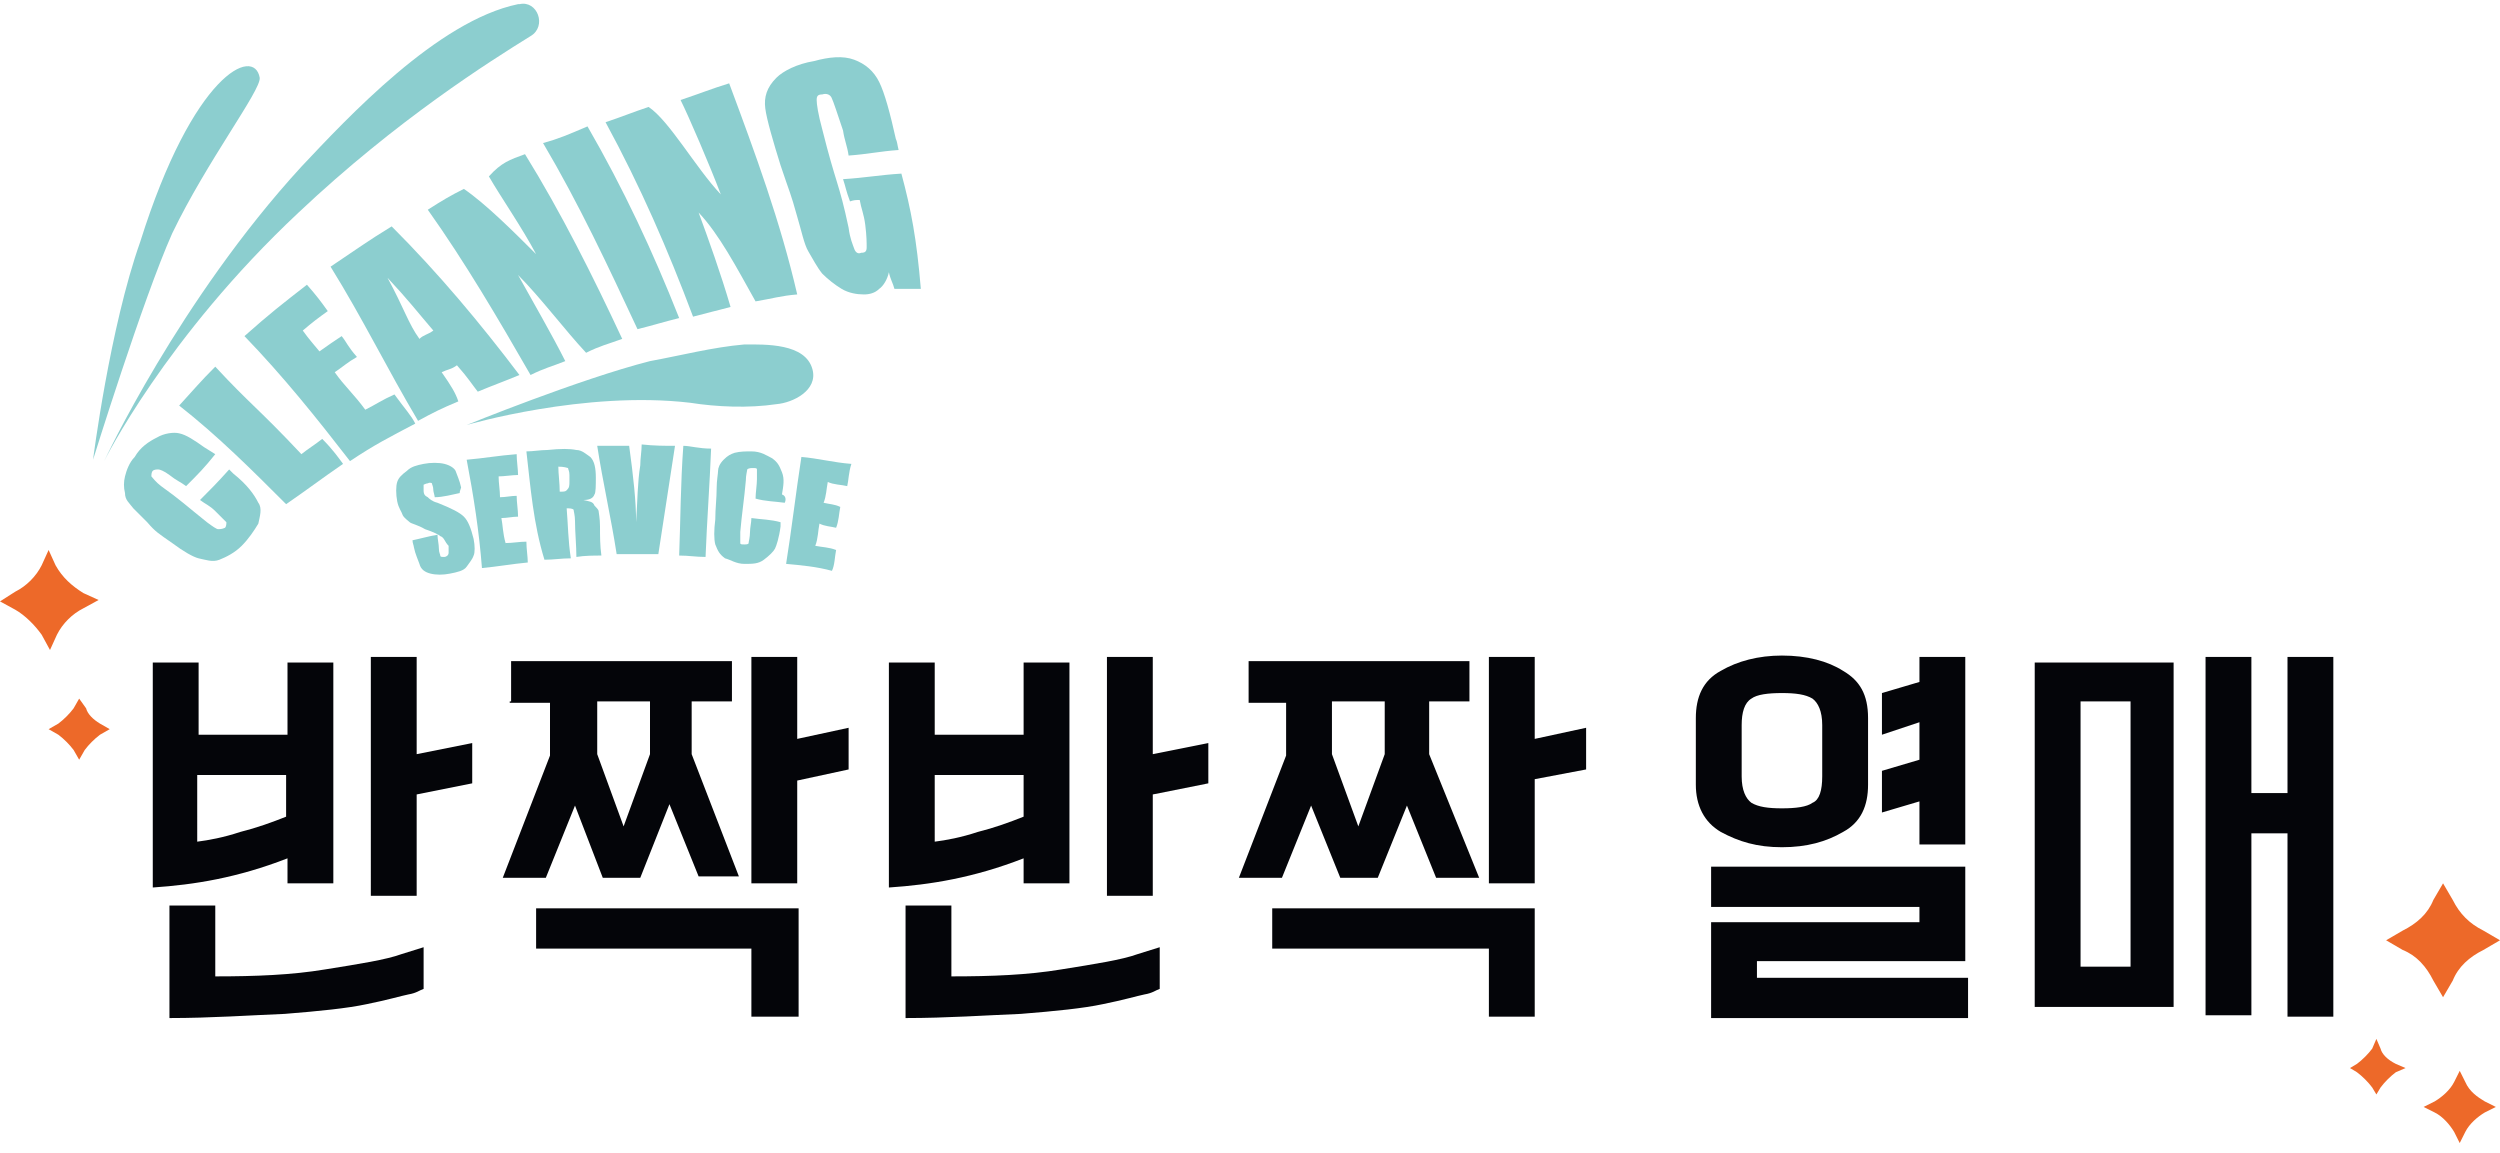 <svg xmlns="http://www.w3.org/2000/svg" xmlns:xlink="http://www.w3.org/1999/xlink" id="Layer_1" width="180px" height="83px" viewBox="0 0 180 83" style="enable-background:new 0 0 180 83;" xml:space="preserve"><style type="text/css">	.st0{fill:#040509;}	.st1{fill:#8CCECF;}	.st2{fill:#ED6929;}</style><g>	<path class="st0" d="M20.7,63.6v-1.8c-3.6,1.4-6.7,1.9-9.7,2.1V47.7h3.3v5.2h6.4v-5.2h3.3v15.9C23.9,63.6,20.7,63.6,20.7,63.6z   M12.2,65.2h3.3v5.1c2.9,0,5.5-0.1,7.9-0.5c2.5-0.4,4.4-0.7,5.5-1.1l1.6-0.5v3c-0.3,0.1-0.5,0.3-1.1,0.4c-0.5,0.1-1.5,0.4-3,0.7  c-1.4,0.3-3.4,0.5-5.9,0.7c-2.5,0.1-5.3,0.3-8.3,0.3V65.2z M14.2,60.6c0.8-0.1,1.9-0.3,3.1-0.7c1.2-0.3,2.3-0.7,3.3-1.1v-3h-6.4  C14.2,55.8,14.2,60.6,14.2,60.6z M30,64.5h-3.3V47.3H30v7l4-0.8v2.9l-4,0.8V64.5z"></path>	<path class="st0" d="M36.8,50.5v-2.9h15.9v2.9h-2.9v3.8l3.4,8.8h-2.9l-2.1-5.2l-2.1,5.3h-2.7L41.4,58l-2.1,5.2h-3.1l3.4-8.8v-3.8  h-2.9V50.5z M57.4,73.2h-3.3v-4.9H38.6v-2.9h18.9V73.2z M44.9,59.5l1.9-5.2v-3.8h-3.8v3.8L44.9,59.5z M57.4,63.6h-3.3V47.3h3.3v5.9  l3.7-0.8v3l-3.7,0.8V63.6z"></path>	<path class="st0" d="M73.7,63.6v-1.8c-3.6,1.4-6.7,1.9-9.7,2.1V47.7h3.3v5.2h6.4v-5.2H77v15.9C77,63.6,73.7,63.6,73.7,63.6z   M65.2,65.2h3.3v5.1c2.9,0,5.5-0.1,7.9-0.5c2.5-0.4,4.4-0.7,5.5-1.1l1.6-0.5v3c-0.3,0.1-0.5,0.3-1.1,0.4c-0.5,0.1-1.5,0.4-3,0.7  c-1.4,0.3-3.4,0.5-5.9,0.7c-2.5,0.1-5.3,0.3-8.3,0.3C65.2,73.2,65.2,65.2,65.2,65.2z M67.3,60.6c0.8-0.1,1.9-0.3,3.1-0.7  c1.2-0.3,2.3-0.7,3.3-1.1v-3h-6.4V60.6z M83,64.5h-3.3V47.3H83v7l4-0.8v2.9l-4,0.8V64.5z"></path>	<path class="st0" d="M89.9,50.5v-2.9h15.9v2.9h-2.9v3.8l3.6,8.9h-3.1l-2.1-5.2l-2.1,5.2h-2.7L94.4,58l-2.1,5.2h-3.1l3.4-8.8v-3.8  h-2.7V50.5z M110.5,73.2h-3.3v-4.9H91.6v-2.9h18.9V73.2z M97.8,59.5l1.9-5.2v-3.8h-3.8v3.8L97.8,59.5z M110.5,63.6h-3.3V47.3h3.3  v5.9l3.7-0.8v3l-3.7,0.7V63.6z"></path>	<path class="st0" d="M134.5,51.7v4.8c0,1.5-0.5,2.7-1.8,3.4c-1.2,0.7-2.6,1.1-4.4,1.1c-1.8,0-3.1-0.4-4.4-1.1  c-1.2-0.7-1.8-1.9-1.8-3.4v-4.8c0-1.5,0.5-2.7,1.8-3.4c1.2-0.7,2.7-1.1,4.4-1.1c1.8,0,3.3,0.4,4.4,1.1  C133.9,49,134.5,50,134.5,51.7z M123.2,73.2v-6.8h15v-1.1h-15v-2.9h18.3v6.8h-15v1.2h15.2v2.9h-18.5V73.2z M131.2,55.9v-3.7  c0-1-0.3-1.6-0.7-1.9c-0.5-0.3-1.2-0.4-2.2-0.4s-1.8,0.1-2.2,0.4c-0.5,0.3-0.7,1-0.7,1.9v3.7c0,1,0.3,1.6,0.7,1.9  c0.5,0.3,1.2,0.4,2.2,0.4s1.8-0.1,2.2-0.4C131,57.6,131.2,56.9,131.2,55.9z M135.5,52.9v-3l2.7-0.8v-1.8h3.3v13.5h-3.3v-3.1  l-2.7,0.8v-3l2.7-0.8V52L135.5,52.9z"></path>	<path class="st0" d="M146.5,72.5V47.7h10v24.8C156.5,72.5,146.5,72.5,146.5,72.5z M149.8,50.5v19.1h3.6V50.5H149.8z M168,73.2h-3.3  V60h-2.6v13.1h-3.3V47.3h3.3v9.8h2.6v-9.8h3.3V73.2z"></path></g><g>	<g>		<path class="st1" d="M15.5,32.7c-0.8,1-1.2,1.4-2.1,2.3c-0.4-0.3-0.7-0.4-1.2-0.8c-0.4-0.3-0.7-0.4-0.8-0.4s-0.3,0-0.4,0.1   c-0.1,0.1-0.1,0.3-0.1,0.4c0.1,0.1,0.3,0.4,0.7,0.7c1.4,1,1.8,1.4,3.3,2.6c0.4,0.3,0.7,0.5,0.8,0.5c0.1,0,0.3,0,0.5-0.1   c0.1-0.1,0.1-0.3,0.1-0.4c-0.1-0.1-0.4-0.4-0.8-0.8c-0.4-0.4-0.7-0.5-1.1-0.8c0.8-0.8,1.2-1.2,2.1-2.2c0.1,0.1,0.1,0.1,0.3,0.3   c1,0.8,1.5,1.5,1.8,2.1c0.3,0.4,0.1,1,0,1.5c-0.3,0.5-0.7,1.1-1.2,1.6c-0.5,0.5-1.1,0.8-1.6,1s-1,0-1.5-0.1   c-0.4-0.1-1.1-0.5-1.9-1.1c-1-0.7-1.2-0.8-1.8-1.5c-0.4-0.4-0.7-0.7-1-1C9.3,36.2,9,36,9,35.5c-0.1-0.4-0.1-0.8,0-1.2   c0.1-0.4,0.3-1,0.7-1.4c0.4-0.7,1-1.1,1.6-1.4c0.5-0.3,1.2-0.4,1.6-0.3c0.5,0.1,1.1,0.5,1.8,1C15,32.4,15.2,32.5,15.5,32.7"></path>		<path class="st1" d="M15.5,26.4c2.5,2.7,3.1,3,6.2,6.3c0.5-0.4,1-0.7,1.5-1.1c0.8,0.8,1.2,1.4,1.5,1.8c-1.6,1.1-2.5,1.8-4.1,2.9   c-2.5-2.5-4.9-4.9-7.7-7.1C14,28,14.4,27.5,15.5,26.4"></path>		<path class="st1" d="M17.6,24.2c1.8-1.6,2.7-2.3,4.5-3.7c0.7,0.8,1,1.2,1.5,1.9c-0.7,0.5-1.1,0.8-1.8,1.4c0.5,0.7,0.8,1,1.2,1.5   c0.7-0.5,1-0.7,1.6-1.1c0.4,0.5,0.4,0.7,1.1,1.5c-0.7,0.4-1,0.7-1.6,1.1c0.7,1,1.4,1.6,2.2,2.7c0.8-0.4,1.2-0.7,2.1-1.1   c0.8,1.1,1.2,1.5,1.5,2.1c-1.9,1-2.9,1.5-4.7,2.7C22.8,30.1,20.4,27.1,17.6,24.2"></path>		<path class="st1" d="M31.2,23.8c-1.2-1.4-1.8-2.2-3.3-3.8c1.2,2.2,1.5,3.3,2.3,4.4C30.5,24.1,30.8,24.1,31.2,23.8 M28.2,16.3   c3.4,3.4,6.4,7,9.2,10.7c-1.2,0.5-1.8,0.7-3,1.2c-0.4-0.5-0.7-1-1.5-1.9c-0.4,0.3-0.7,0.3-1.1,0.5c0.7,1,1,1.5,1.2,2.1   c-1.2,0.5-1.8,0.8-2.9,1.4c-2.2-3.7-4-7.4-6.3-11.1C25.6,18,26.4,17.4,28.2,16.3"></path>		<path class="st1" d="M37.8,11.1c2.6,4.2,4.9,8.8,7,13.3c-1.1,0.4-1.6,0.5-2.6,1c-1.5-1.6-3.3-4-4.9-5.6c1,1.8,2.5,4.4,3.4,6.2   c-1,0.4-1.5,0.5-2.5,1c-2.3-4-4.7-8.1-7.4-11.9c1.1-0.7,1.6-1,2.6-1.5c1.6,1.1,3.6,3.1,5.2,4.7c-1-1.9-2.6-4.2-3.4-5.6   C36.1,11.7,36.7,11.5,37.8,11.1"></path>		<path class="st1" d="M42.3,9.1c2.6,4.5,4.7,9,6.6,13.8c-1.2,0.3-1.8,0.5-3,0.8c-2.1-4.5-4.2-9-6.8-13.4C40.2,10,40.9,9.7,42.3,9.1   "></path>		<path class="st1" d="M52.5,6c1.9,5.1,3.7,10,4.9,15.2c-1.2,0.1-1.8,0.3-3,0.5c-1.4-2.5-2.6-4.8-4.1-6.4c0.7,1.9,1.6,4.4,2.3,6.8   c-1.1,0.3-1.6,0.4-2.7,0.7c-1.8-4.8-3.8-9.4-6.3-14c1.2-0.4,1.9-0.7,3.1-1.1c1.5,1,3.4,4.4,5.2,6.3c-0.8-2.1-2.3-5.6-2.9-6.8   C50.5,6.7,51.2,6.4,52.5,6"></path>		<path class="st1" d="M64.7,10.8c-1.4,0.1-2.2,0.3-3.6,0.4c-0.1-0.7-0.3-1.1-0.4-1.8c-0.4-1.2-0.7-2.1-0.8-2.3   c-0.1-0.3-0.4-0.4-0.7-0.3c-0.3,0-0.4,0.1-0.4,0.4c0,0.3,0.1,1,0.4,2.1c1,4,1.2,3.8,1.9,7.1c0.1,0.8,0.3,1.2,0.4,1.5   c0.1,0.3,0.3,0.4,0.5,0.3c0.3,0,0.4-0.1,0.4-0.4c0-0.3,0-0.8-0.1-1.6c-0.1-0.8-0.3-1.2-0.4-1.8c-0.3,0-0.4,0-0.7,0.1   c-0.3-0.8-0.3-1-0.5-1.6c1.6-0.1,2.6-0.3,4.2-0.4c0.7,2.6,1.1,4.7,1.4,8.3c-0.8,0-1.2,0-1.9,0c-0.1-0.4-0.3-0.7-0.4-1.2   c-0.1,0.5-0.4,1-0.7,1.2c-0.3,0.3-0.7,0.4-1.1,0.4c-0.5,0-1.1-0.1-1.6-0.4c-0.5-0.3-1-0.7-1.4-1.1c-0.4-0.5-0.7-1.1-1-1.6   c-0.3-0.5-0.5-1.5-0.8-2.5c-0.5-1.8-0.5-1.6-1.2-3.7c-0.5-1.6-1-3.3-1.1-4.1s0.1-1.5,0.8-2.2c0.5-0.5,1.5-1,2.7-1.2   c1.1-0.3,2.1-0.4,2.9-0.1c0.8,0.3,1.4,0.8,1.8,1.6c0.4,0.8,0.8,2.3,1.2,4.1C64.6,10.2,64.6,10.4,64.7,10.8"></path>	</g>	<g>		<path class="st1" d="M33.1,35.5c-0.5,0.1-1.2,0.3-1.8,0.3c0-0.1-0.1-0.4-0.1-0.5c0-0.3-0.1-0.4-0.1-0.5c0,0-0.1-0.1-0.3,0   c-0.1,0-0.3,0.1-0.3,0.1c0,0.1,0,0.3,0,0.4c0,0.3,0.1,0.4,0.3,0.5c0.1,0.1,0.3,0.3,0.7,0.4c1,0.4,1.6,0.7,1.9,1   c0.3,0.3,0.5,0.8,0.7,1.6c0.1,0.5,0.1,1,0,1.2c-0.1,0.3-0.3,0.5-0.5,0.8s-0.7,0.4-1.2,0.5s-1,0.1-1.4,0s-0.7-0.3-0.8-0.7   c-0.1-0.3-0.3-0.7-0.4-1.2c0-0.1-0.1-0.3-0.1-0.5c0.5-0.1,1.2-0.3,1.8-0.4c0,0.3,0.1,0.7,0.1,1s0.1,0.4,0.1,0.5s0.1,0.1,0.3,0.1   c0.1,0,0.3-0.1,0.3-0.3c0-0.1,0-0.3,0-0.5C32,39,32,38.7,31.7,38.6c-0.1-0.1-0.5-0.3-1.1-0.5c-0.5-0.3-1-0.4-1.1-0.5   c-0.1-0.1-0.4-0.3-0.5-0.5c-0.1-0.3-0.3-0.5-0.4-1c-0.1-0.5-0.1-1.1,0-1.4c0.1-0.3,0.3-0.5,0.7-0.8c0.3-0.3,0.7-0.4,1.2-0.5   s1.1-0.1,1.5,0c0.4,0.1,0.7,0.3,0.8,0.5c0.1,0.3,0.3,0.7,0.4,1.2C33.1,35.4,33.1,35.4,33.1,35.5"></path>		<path class="st1" d="M33.6,33.1c1.2-0.1,2.3-0.3,3.6-0.4c0,0.5,0.1,1.1,0.1,1.5c-0.4,0-1,0.1-1.4,0.1c0,0.5,0.1,1,0.1,1.5   c0.4,0,0.8-0.1,1.2-0.1c0,0.5,0.1,1,0.1,1.5c-0.4,0-0.8,0.1-1.2,0.1c0.1,0.5,0.1,1.1,0.3,1.8c0.5,0,1-0.1,1.5-0.1   c0,0.5,0.1,1.1,0.1,1.5c-1.1,0.1-2.2,0.3-3.3,0.4C34.5,38.3,34.1,35.7,33.6,33.1"></path>		<path class="st1" d="M40.2,33.6c0,0.5,0.1,1.2,0.1,1.8c0.3,0,0.4,0,0.5-0.1C41,35.1,41,35,41,34.6c0-0.1,0-0.3,0-0.4   c0-0.3-0.1-0.4-0.1-0.5C40.6,33.6,40.3,33.6,40.2,33.6 M37.9,32.5c0.5,0,1-0.1,1.5-0.1c1-0.1,1.6-0.1,2.1,0c0.4,0,0.7,0.3,1,0.5   c0.3,0.3,0.4,0.8,0.4,1.5c0,0.5,0,1.1-0.1,1.2c-0.1,0.3-0.4,0.4-0.8,0.4c0.4,0.1,0.7,0.1,0.8,0.4c0.1,0.1,0.3,0.3,0.3,0.4   c0,0.1,0.1,0.5,0.1,1.1c0,0.7,0,1.4,0.1,2.1c-0.5,0-1.2,0-1.8,0.1c0-0.8-0.1-1.8-0.1-2.6c0-0.4-0.1-0.7-0.1-0.8   c-0.1-0.1-0.3-0.1-0.5-0.1c0.1,1.2,0.1,2.3,0.3,3.6c-0.7,0-1.2,0.1-1.9,0.1C38.4,37.7,38.2,35.1,37.9,32.5"></path>		<path class="st1" d="M48.6,32.1c-0.4,2.6-0.8,5.2-1.2,7.8c-1,0-1.9,0-3,0c-0.4-2.6-1-5.2-1.4-7.8c0.8,0,1.5,0,2.3,0   c0.3,2.2,0.5,4,0.5,5.5c0.1-1.5,0.1-2.9,0.3-4.1c0-0.5,0.1-1,0.1-1.5C47.1,32.1,47.9,32.1,48.6,32.1"></path>		<path class="st1" d="M51.2,32.3c-0.1,2.6-0.3,5.2-0.4,7.8c-0.7,0-1.2-0.1-1.9-0.1c0.1-2.6,0.1-5.2,0.3-7.9   C49.7,32.1,50.3,32.3,51.2,32.3"></path>		<path class="st1" d="M56.5,36.2c-0.7-0.1-1.4-0.1-2.1-0.3c0-0.4,0.1-1,0.1-1.4c0-0.4,0-0.7,0-0.7c0-0.1-0.1-0.1-0.3-0.1   c-0.1,0-0.3,0-0.4,0.1c0,0.1-0.1,0.4-0.1,0.8c-0.1,1.2-0.3,2.5-0.4,3.7c0,0.4,0,0.7,0,0.8s0.1,0.1,0.3,0.1c0.1,0,0.3,0,0.3-0.1   s0.1-0.4,0.1-0.8c0-0.3,0.1-0.7,0.1-1c0.7,0.1,1.4,0.1,2.1,0.3c0,0.1,0,0.1,0,0.3c-0.1,0.8-0.3,1.4-0.4,1.6s-0.4,0.5-0.8,0.8   c-0.4,0.3-0.8,0.3-1.4,0.3s-1-0.3-1.4-0.4c-0.4-0.3-0.5-0.5-0.7-1c-0.1-0.4-0.1-1,0-1.8c0-0.8,0.1-1.5,0.1-2.3   c0-0.5,0.1-1,0.1-1.2s0.1-0.5,0.4-0.8c0.3-0.3,0.5-0.4,0.8-0.5c0.4-0.1,0.8-0.1,1.2-0.1c0.7,0,1.1,0.3,1.5,0.5   c0.4,0.3,0.5,0.5,0.7,1s0.1,1,0,1.6C56.6,35.7,56.6,36,56.5,36.2"></path>		<path class="st1" d="M57.7,32.9c1.2,0.1,2.3,0.4,3.6,0.5C61.1,34,61.1,34.6,61,35c-0.4-0.1-1-0.1-1.4-0.3c-0.1,0.5-0.1,1-0.3,1.5   c0.4,0.1,0.8,0.1,1.2,0.3c-0.1,0.5-0.1,1-0.3,1.5c-0.4-0.1-0.8-0.1-1.2-0.3c-0.1,0.5-0.1,1.1-0.3,1.6c0.5,0.1,1,0.1,1.5,0.3   c-0.1,0.5-0.1,1.1-0.3,1.5c-1.1-0.3-2.2-0.4-3.3-0.5C57,38.1,57.3,35.5,57.7,32.9"></path>	</g>	<path class="st1" d="M7.5,33.2c0,0,4.4-8.9,14-17.9C28.6,8.6,35.3,4.4,38.2,2.6c1.2-0.7,0.5-2.6-0.8-2.3c0,0,0,0-0.1,0  C31.5,1.5,25,8.5,21.7,12C12.9,21.6,7.5,33.2,7.5,33.2"></path>	<path class="st1" d="M6.7,33.1c0,0,3.6-11.6,5.7-16.3c2.5-5.2,6.4-10.3,6.3-11.2c-0.4-2.3-4.8-0.3-8.6,11.8  C7.9,23.6,6.7,33.1,6.7,33.1"></path>	<path class="st1" d="M33.6,30.6c0,0,8.5-2.5,16.1-1.6c1.9,0.3,4.2,0.4,6.2,0.1c1.2-0.1,3-1,2.6-2.5c-0.5-1.9-3.4-1.8-4.9-1.8  C51.3,25,49,25.6,46.8,26C41.7,27.3,33.6,30.6,33.6,30.6"></path></g><path class="st2" d="M172.5,76.6l0.7,0.3l-0.7,0.3c-0.4,0.3-0.8,0.7-1.1,1.1l-0.3,0.5l-0.3-0.5c-0.3-0.4-0.7-0.8-1.1-1.1l-0.5-0.3 l0.5-0.3c0.4-0.3,0.8-0.7,1.1-1.1l0.3-0.7l0.3,0.7C171.5,75.9,171.9,76.3,172.5,76.6"></path><path class="st2" d="M178.8,67l1.2,0.7l-1.2,0.7c-1,0.5-1.8,1.2-2.2,2.2l-0.7,1.2l-0.7-1.2c-0.5-1-1.2-1.8-2.2-2.2l-1.2-0.7L173,67 c1-0.5,1.8-1.2,2.2-2.2l0.7-1.2l0.7,1.2C177.1,65.8,177.8,66.5,178.8,67"></path><path class="st2" d="M178.9,79.3l0.8,0.4l-0.8,0.4c-0.5,0.3-1.1,0.8-1.4,1.4l-0.4,0.8l-0.4-0.8c-0.3-0.5-0.8-1.1-1.4-1.4l-0.8-0.4 l0.8-0.4c0.5-0.3,1.1-0.8,1.4-1.4l0.4-0.8l0.4,0.8C177.8,78.6,178.4,79,178.9,79.3"></path><g>	<path class="st2" d="M7.2,52.1l0.7,0.4l-0.7,0.4c-0.4,0.3-0.8,0.7-1.1,1.1l-0.4,0.7L5.3,54c-0.3-0.4-0.7-0.8-1.1-1.1l-0.7-0.4  l0.7-0.4c0.4-0.3,0.8-0.7,1.1-1.1l0.4-0.7L6.2,51C6.3,51.4,6.7,51.8,7.2,52.1"></path>	<path class="st2" d="M6,42.7l1.1,0.5L6,43.8c-0.8,0.4-1.5,1.1-1.9,1.9l-0.5,1.1L3,45.7c-0.5-0.7-1.2-1.4-1.9-1.8L0,43.3l1.1-0.7  c0.8-0.4,1.5-1.1,1.9-1.9l0.5-1.1l0.5,1.1C4.5,41.6,5.2,42.2,6,42.7"></path></g></svg>